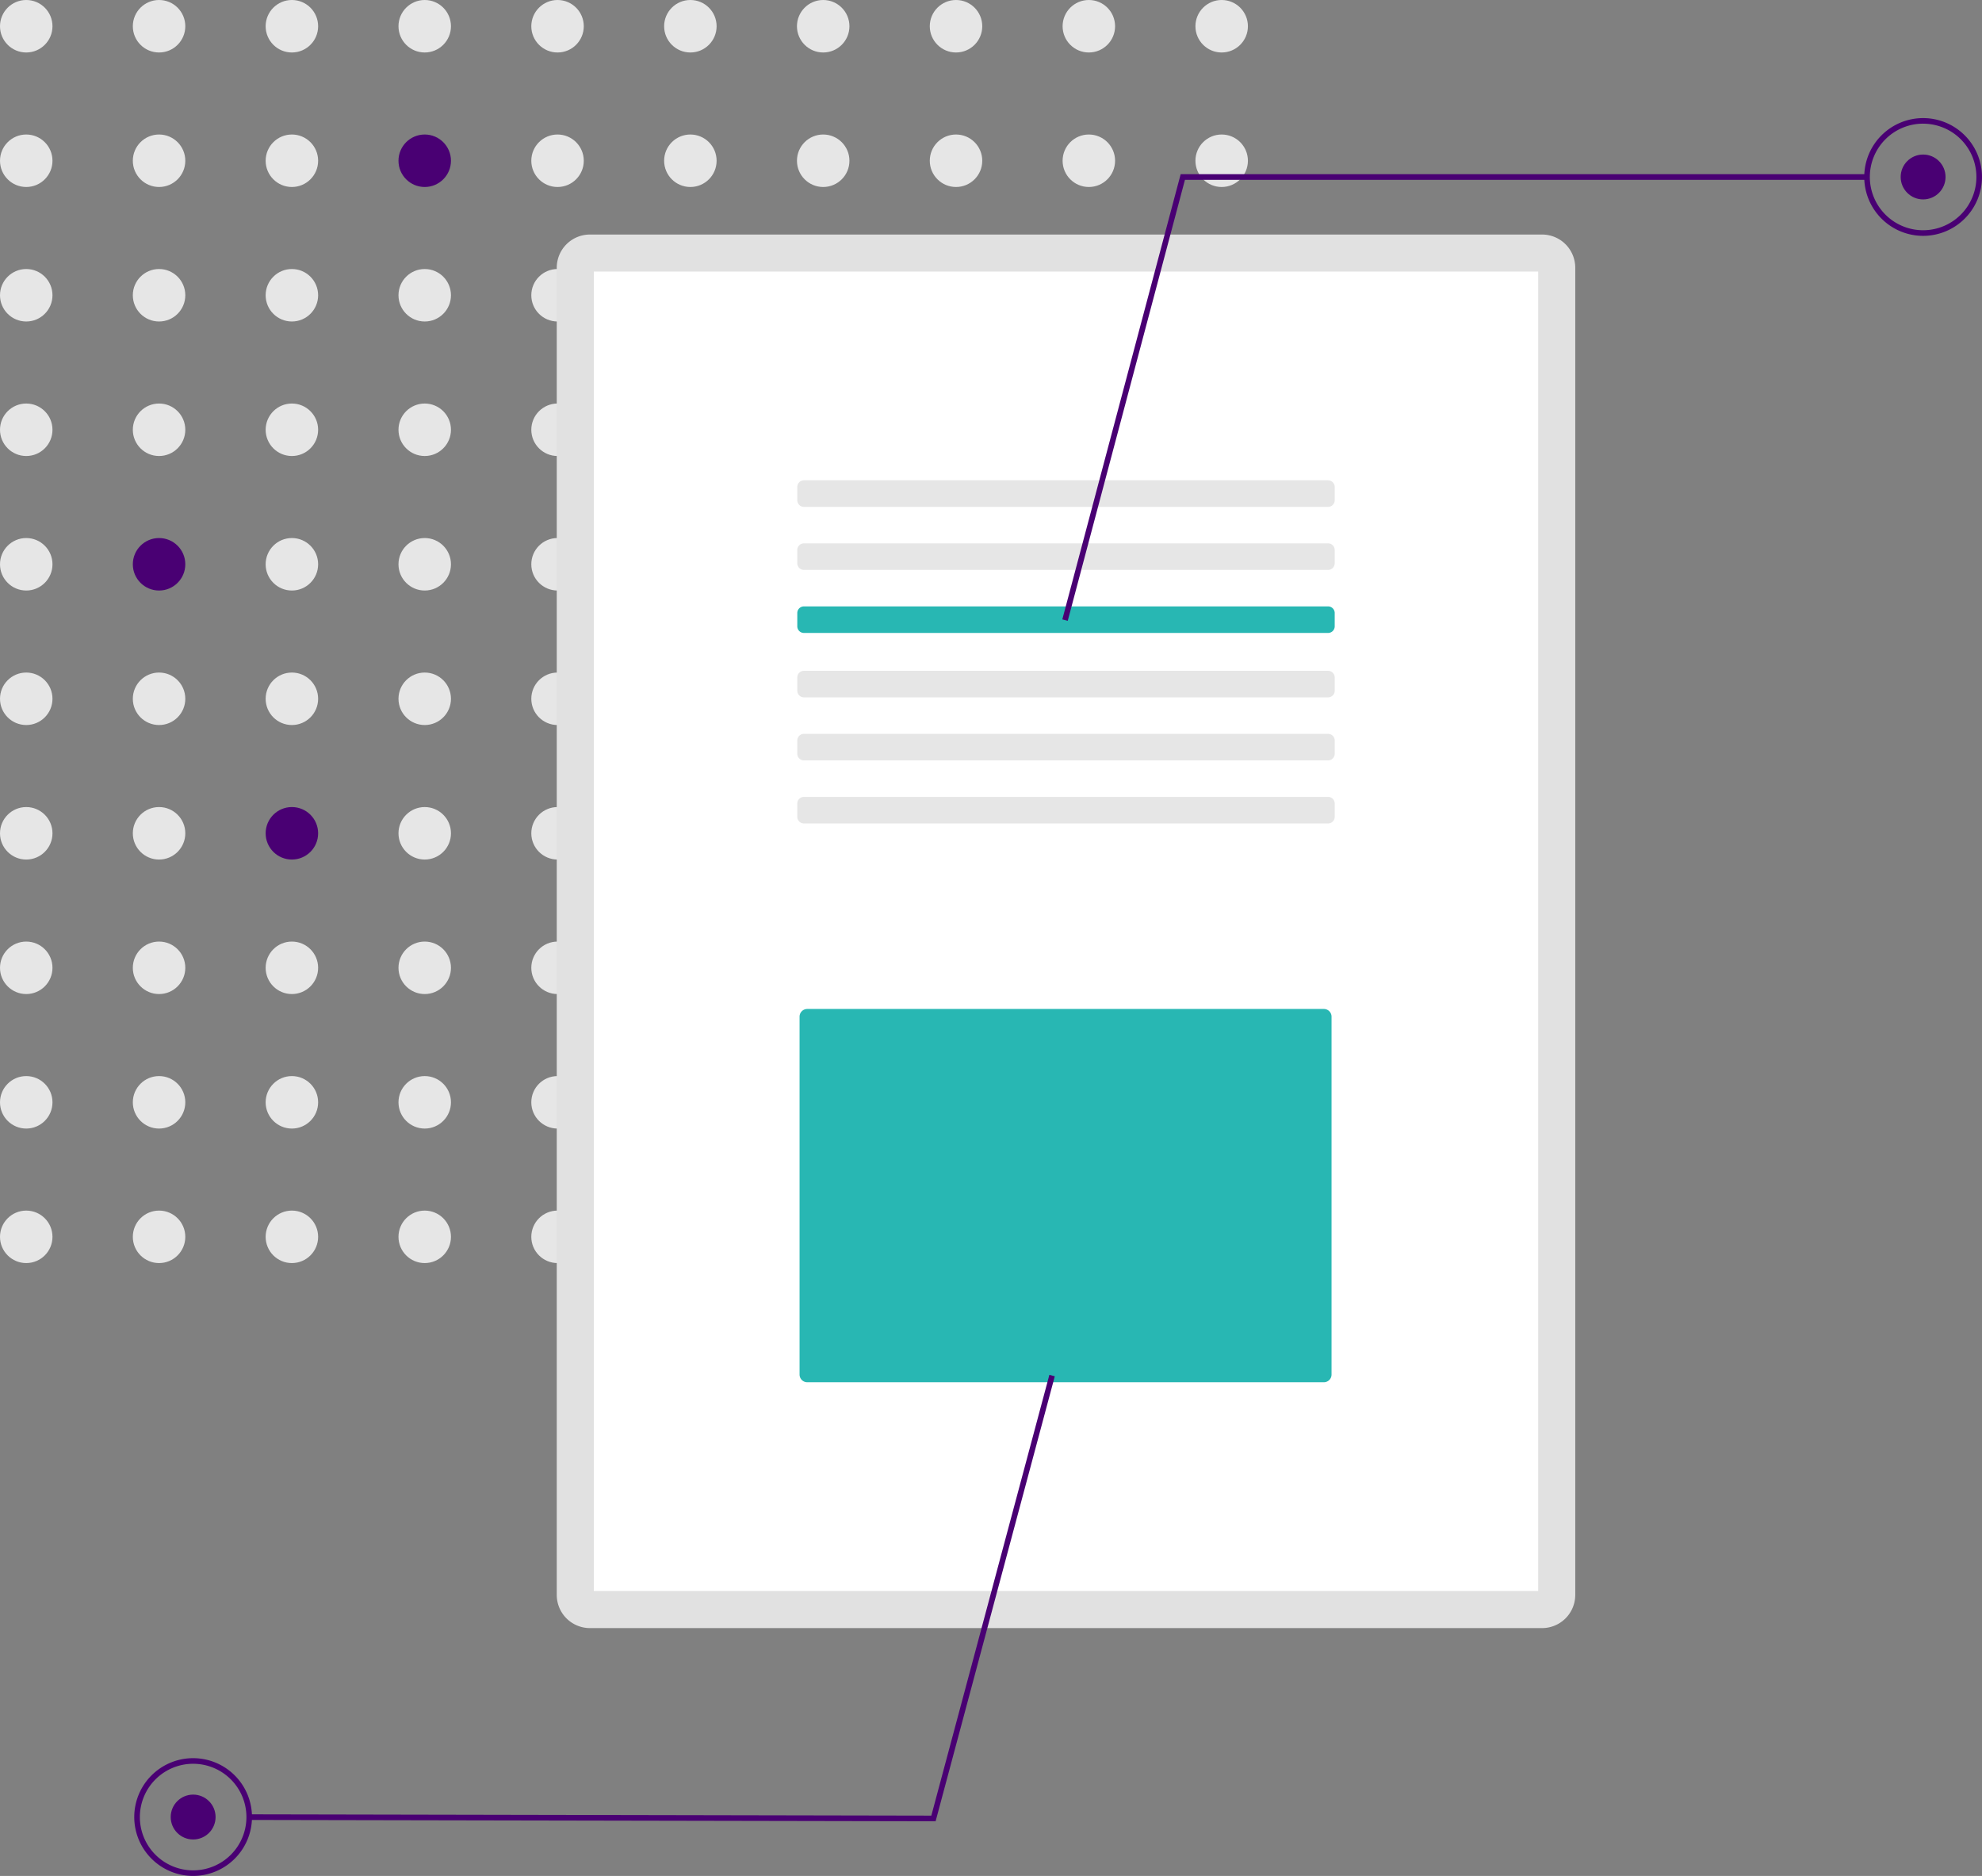 <svg xmlns="http://www.w3.org/2000/svg" width="316.493" height="299.518" viewBox="0 0 316.493 299.518"><rect x="0" y="0" width="316.493" height="299.518" fill="#808080" stroke="none"/><g id="training_banner_illustr" data-name="training banner illustr" transform="translate(0.001 -0.001)"><circle id="Ellipse_70" data-name="Ellipse 70" cx="4.19" cy="4.19" r="4.19" transform="translate(-0.001 0.001)" fill="#e6e6e6"></circle><circle id="Ellipse_71" data-name="Ellipse 71" cx="4.19" cy="4.19" r="4.19" transform="translate(21.209 0.001)" fill="#e6e6e6"></circle><circle id="Ellipse_72" data-name="Ellipse 72" cx="4.19" cy="4.19" r="4.19" transform="translate(42.419 0.001)" fill="#e6e6e6"></circle><circle id="Ellipse_73" data-name="Ellipse 73" cx="4.19" cy="4.19" r="4.19" transform="translate(63.63 0.001)" fill="#e6e6e6"></circle><circle id="Ellipse_74" data-name="Ellipse 74" cx="4.19" cy="4.19" r="4.19" transform="translate(84.84 0.001)" fill="#e6e6e6"></circle><circle id="Ellipse_75" data-name="Ellipse 75" cx="4.19" cy="4.19" r="4.19" transform="translate(106.05 0.001)" fill="#e6e6e6"></circle><circle id="Ellipse_76" data-name="Ellipse 76" cx="4.19" cy="4.19" r="4.19" transform="translate(127.26 0.001)" fill="#e6e6e6"></circle><circle id="Ellipse_77" data-name="Ellipse 77" cx="4.19" cy="4.19" r="4.19" transform="translate(148.47 0.001)" fill="#e6e6e6"></circle><circle id="Ellipse_78" data-name="Ellipse 78" cx="4.19" cy="4.19" r="4.19" transform="translate(169.68 0.001)" fill="#e6e6e6"></circle><circle id="Ellipse_79" data-name="Ellipse 79" cx="4.19" cy="4.19" r="4.19" transform="translate(190.89 0.001)" fill="#e6e6e6"></circle><circle id="Ellipse_80" data-name="Ellipse 80" cx="4.19" cy="4.19" r="4.19" transform="translate(-0.001 21.477)" fill="#e6e6e6"></circle><circle id="Ellipse_81" data-name="Ellipse 81" cx="4.19" cy="4.19" r="4.19" transform="translate(21.209 21.477)" fill="#e6e6e6"></circle><circle id="Ellipse_82" data-name="Ellipse 82" cx="4.19" cy="4.19" r="4.19" transform="translate(42.419 21.477)" fill="#e6e6e6"></circle><circle id="Ellipse_83" data-name="Ellipse 83" cx="4.19" cy="4.19" r="4.19" transform="translate(63.63 21.477)" fill="#490073"></circle><circle id="Ellipse_84" data-name="Ellipse 84" cx="4.19" cy="4.19" r="4.19" transform="translate(84.84 21.477)" fill="#e6e6e6"></circle><circle id="Ellipse_85" data-name="Ellipse 85" cx="4.19" cy="4.19" r="4.19" transform="translate(106.05 21.477)" fill="#e6e6e6"></circle><circle id="Ellipse_86" data-name="Ellipse 86" cx="4.19" cy="4.19" r="4.19" transform="translate(127.26 21.477)" fill="#e6e6e6"></circle><circle id="Ellipse_87" data-name="Ellipse 87" cx="4.19" cy="4.19" r="4.19" transform="translate(148.47 21.477)" fill="#e6e6e6"></circle><circle id="Ellipse_88" data-name="Ellipse 88" cx="4.19" cy="4.19" r="4.19" transform="translate(169.68 21.477)" fill="#e6e6e6"></circle><circle id="Ellipse_89" data-name="Ellipse 89" cx="4.19" cy="4.19" r="4.19" transform="translate(190.89 21.477)" fill="#e6e6e6"></circle><circle id="Ellipse_90" data-name="Ellipse 90" cx="4.19" cy="4.19" r="4.19" transform="translate(-0.001 42.953)" fill="#e6e6e6"></circle><circle id="Ellipse_91" data-name="Ellipse 91" cx="4.19" cy="4.19" r="4.19" transform="translate(21.209 42.953)" fill="#e6e6e6"></circle><circle id="Ellipse_92" data-name="Ellipse 92" cx="4.19" cy="4.19" r="4.19" transform="translate(42.419 42.953)" fill="#e6e6e6"></circle><circle id="Ellipse_93" data-name="Ellipse 93" cx="4.19" cy="4.19" r="4.19" transform="translate(63.63 42.953)" fill="#e6e6e6"></circle><circle id="Ellipse_94" data-name="Ellipse 94" cx="4.19" cy="4.19" r="4.19" transform="translate(84.84 42.953)" fill="#e6e6e6"></circle><circle id="Ellipse_95" data-name="Ellipse 95" cx="4.19" cy="4.19" r="4.19" transform="translate(106.05 42.953)" fill="#e6e6e6"></circle><circle id="Ellipse_96" data-name="Ellipse 96" cx="4.19" cy="4.19" r="4.19" transform="translate(127.26 42.953)" fill="#e6e6e6"></circle><circle id="Ellipse_97" data-name="Ellipse 97" cx="4.19" cy="4.19" r="4.19" transform="translate(148.47 42.953)" fill="#e6e6e6"></circle><circle id="Ellipse_98" data-name="Ellipse 98" cx="4.19" cy="4.19" r="4.19" transform="translate(169.68 42.953)" fill="#e6e6e6"></circle><circle id="Ellipse_99" data-name="Ellipse 99" cx="4.19" cy="4.19" r="4.19" transform="translate(190.89 42.953)" fill="#e6e6e6"></circle><circle id="Ellipse_100" data-name="Ellipse 100" cx="4.19" cy="4.19" r="4.19" transform="translate(-0.001 64.43)" fill="#e6e6e6"></circle><circle id="Ellipse_101" data-name="Ellipse 101" cx="4.19" cy="4.19" r="4.19" transform="translate(21.209 64.43)" fill="#e6e6e6"></circle><circle id="Ellipse_102" data-name="Ellipse 102" cx="4.19" cy="4.19" r="4.19" transform="translate(42.419 64.43)" fill="#e6e6e6"></circle><circle id="Ellipse_103" data-name="Ellipse 103" cx="4.19" cy="4.19" r="4.19" transform="translate(63.63 64.43)" fill="#e6e6e6"></circle><circle id="Ellipse_104" data-name="Ellipse 104" cx="4.19" cy="4.19" r="4.19" transform="translate(84.84 64.43)" fill="#e6e6e6"></circle><circle id="Ellipse_105" data-name="Ellipse 105" cx="4.19" cy="4.19" r="4.19" transform="translate(106.05 64.43)" fill="#e6e6e6"></circle><circle id="Ellipse_106" data-name="Ellipse 106" cx="4.19" cy="4.19" r="4.19" transform="translate(127.26 64.43)" fill="#e6e6e6"></circle><circle id="Ellipse_107" data-name="Ellipse 107" cx="4.19" cy="4.19" r="4.19" transform="translate(148.47 64.43)" fill="#e6e6e6"></circle><circle id="Ellipse_108" data-name="Ellipse 108" cx="4.19" cy="4.19" r="4.19" transform="translate(169.68 64.43)" fill="#e6e6e6"></circle><circle id="Ellipse_109" data-name="Ellipse 109" cx="4.19" cy="4.19" r="4.19" transform="translate(190.89 64.43)" fill="#e6e6e6"></circle><circle id="Ellipse_110" data-name="Ellipse 110" cx="4.19" cy="4.19" r="4.19" transform="translate(-0.001 85.906)" fill="#e6e6e6"></circle><circle id="Ellipse_111" data-name="Ellipse 111" cx="4.19" cy="4.19" r="4.19" transform="translate(21.209 85.906)" fill="#490073"></circle><circle id="Ellipse_112" data-name="Ellipse 112" cx="4.19" cy="4.19" r="4.19" transform="translate(42.419 85.906)" fill="#e6e6e6"></circle><circle id="Ellipse_113" data-name="Ellipse 113" cx="4.19" cy="4.19" r="4.19" transform="translate(63.63 85.906)" fill="#e6e6e6"></circle><circle id="Ellipse_114" data-name="Ellipse 114" cx="4.19" cy="4.19" r="4.19" transform="translate(84.84 85.906)" fill="#e6e6e6"></circle><circle id="Ellipse_115" data-name="Ellipse 115" cx="4.19" cy="4.19" r="4.19" transform="translate(106.05 85.906)" fill="#e6e6e6"></circle><circle id="Ellipse_116" data-name="Ellipse 116" cx="4.19" cy="4.19" r="4.19" transform="translate(127.26 85.906)" fill="#e6e6e6"></circle><circle id="Ellipse_117" data-name="Ellipse 117" cx="4.19" cy="4.19" r="4.19" transform="translate(148.47 85.906)" fill="#e6e6e6"></circle><circle id="Ellipse_118" data-name="Ellipse 118" cx="4.19" cy="4.19" r="4.19" transform="translate(169.68 85.906)" fill="#e6e6e6"></circle><circle id="Ellipse_119" data-name="Ellipse 119" cx="4.19" cy="4.19" r="4.19" transform="translate(190.89 85.906)" fill="#e6e6e6"></circle><circle id="Ellipse_120" data-name="Ellipse 120" cx="4.19" cy="4.19" r="4.19" transform="translate(-0.001 107.382)" fill="#e6e6e6"></circle><circle id="Ellipse_121" data-name="Ellipse 121" cx="4.19" cy="4.19" r="4.19" transform="translate(21.209 107.382)" fill="#e6e6e6"></circle><circle id="Ellipse_122" data-name="Ellipse 122" cx="4.19" cy="4.19" r="4.19" transform="translate(42.419 107.382)" fill="#e6e6e6"></circle><circle id="Ellipse_123" data-name="Ellipse 123" cx="4.19" cy="4.19" r="4.19" transform="translate(63.63 107.382)" fill="#e6e6e6"></circle><circle id="Ellipse_124" data-name="Ellipse 124" cx="4.19" cy="4.19" r="4.19" transform="translate(84.84 107.382)" fill="#e6e6e6"></circle><circle id="Ellipse_125" data-name="Ellipse 125" cx="4.19" cy="4.19" r="4.19" transform="translate(106.05 107.382)" fill="#e6e6e6"></circle><circle id="Ellipse_126" data-name="Ellipse 126" cx="4.19" cy="4.19" r="4.19" transform="translate(127.26 107.382)" fill="#e6e6e6"></circle><circle id="Ellipse_127" data-name="Ellipse 127" cx="4.19" cy="4.19" r="4.19" transform="translate(148.47 107.382)" fill="#e6e6e6"></circle><circle id="Ellipse_128" data-name="Ellipse 128" cx="4.19" cy="4.19" r="4.19" transform="translate(169.68 107.382)" fill="#e6e6e6"></circle><circle id="Ellipse_129" data-name="Ellipse 129" cx="4.19" cy="4.19" r="4.19" transform="translate(190.89 107.382)" fill="#e6e6e6"></circle><circle id="Ellipse_130" data-name="Ellipse 130" cx="4.19" cy="4.19" r="4.19" transform="translate(-0.001 128.859)" fill="#e6e6e6"></circle><circle id="Ellipse_131" data-name="Ellipse 131" cx="4.19" cy="4.19" r="4.19" transform="translate(21.209 128.859)" fill="#e6e6e6"></circle><circle id="Ellipse_132" data-name="Ellipse 132" cx="4.19" cy="4.19" r="4.19" transform="translate(42.419 128.859)" fill="#490073"></circle><circle id="Ellipse_133" data-name="Ellipse 133" cx="4.19" cy="4.19" r="4.19" transform="translate(63.63 128.859)" fill="#e6e6e6"></circle><circle id="Ellipse_134" data-name="Ellipse 134" cx="4.19" cy="4.19" r="4.19" transform="translate(84.84 128.859)" fill="#e6e6e6"></circle><circle id="Ellipse_135" data-name="Ellipse 135" cx="4.19" cy="4.19" r="4.19" transform="translate(106.05 128.859)" fill="#e6e6e6"></circle><circle id="Ellipse_136" data-name="Ellipse 136" cx="4.19" cy="4.19" r="4.19" transform="translate(127.26 128.859)" fill="#e6e6e6"></circle><circle id="Ellipse_137" data-name="Ellipse 137" cx="4.19" cy="4.19" r="4.19" transform="translate(148.47 128.859)" fill="#e6e6e6"></circle><circle id="Ellipse_138" data-name="Ellipse 138" cx="4.19" cy="4.19" r="4.19" transform="translate(169.68 128.859)" fill="#e6e6e6"></circle><circle id="Ellipse_139" data-name="Ellipse 139" cx="4.19" cy="4.19" r="4.19" transform="translate(190.89 128.859)" fill="#e6e6e6"></circle><circle id="Ellipse_140" data-name="Ellipse 140" cx="4.19" cy="4.19" r="4.19" transform="translate(-0.001 150.335)" fill="#e6e6e6"></circle><circle id="Ellipse_141" data-name="Ellipse 141" cx="4.19" cy="4.19" r="4.19" transform="translate(21.209 150.335)" fill="#e6e6e6"></circle><circle id="Ellipse_142" data-name="Ellipse 142" cx="4.19" cy="4.19" r="4.19" transform="translate(42.419 150.335)" fill="#e6e6e6"></circle><circle id="Ellipse_143" data-name="Ellipse 143" cx="4.19" cy="4.19" r="4.19" transform="translate(63.63 150.335)" fill="#e6e6e6"></circle><circle id="Ellipse_144" data-name="Ellipse 144" cx="4.19" cy="4.19" r="4.19" transform="translate(84.84 150.335)" fill="#e6e6e6"></circle><circle id="Ellipse_145" data-name="Ellipse 145" cx="4.19" cy="4.19" r="4.19" transform="translate(106.05 150.335)" fill="#e6e6e6"></circle><circle id="Ellipse_146" data-name="Ellipse 146" cx="4.19" cy="4.19" r="4.19" transform="translate(127.26 150.335)" fill="#e6e6e6"></circle><circle id="Ellipse_147" data-name="Ellipse 147" cx="4.19" cy="4.19" r="4.19" transform="translate(148.47 150.335)" fill="#e6e6e6"></circle><circle id="Ellipse_148" data-name="Ellipse 148" cx="4.19" cy="4.19" r="4.19" transform="translate(169.68 150.335)" fill="#e6e6e6"></circle><circle id="Ellipse_149" data-name="Ellipse 149" cx="4.19" cy="4.19" r="4.19" transform="translate(190.89 150.335)" fill="#e6e6e6"></circle><circle id="Ellipse_150" data-name="Ellipse 150" cx="4.19" cy="4.19" r="4.19" transform="translate(-0.001 171.811)" fill="#e6e6e6"></circle><circle id="Ellipse_151" data-name="Ellipse 151" cx="4.19" cy="4.19" r="4.19" transform="translate(21.209 171.811)" fill="#e6e6e6"></circle><circle id="Ellipse_152" data-name="Ellipse 152" cx="4.19" cy="4.19" r="4.19" transform="translate(42.419 171.811)" fill="#e6e6e6"></circle><circle id="Ellipse_153" data-name="Ellipse 153" cx="4.19" cy="4.19" r="4.19" transform="translate(63.63 171.811)" fill="#e6e6e6"></circle><circle id="Ellipse_154" data-name="Ellipse 154" cx="4.19" cy="4.19" r="4.19" transform="translate(84.84 171.811)" fill="#e6e6e6"></circle><circle id="Ellipse_155" data-name="Ellipse 155" cx="4.19" cy="4.19" r="4.19" transform="translate(106.05 171.811)" fill="#e6e6e6"></circle><circle id="Ellipse_156" data-name="Ellipse 156" cx="4.19" cy="4.19" r="4.19" transform="translate(127.26 171.811)" fill="#e6e6e6"></circle><circle id="Ellipse_157" data-name="Ellipse 157" cx="4.19" cy="4.19" r="4.19" transform="translate(148.47 171.811)" fill="#e6e6e6"></circle><circle id="Ellipse_158" data-name="Ellipse 158" cx="4.19" cy="4.19" r="4.19" transform="translate(169.68 171.811)" fill="#e6e6e6"></circle><circle id="Ellipse_159" data-name="Ellipse 159" cx="4.19" cy="4.19" r="4.19" transform="translate(190.89 171.811)" fill="#e6e6e6"></circle><circle id="Ellipse_160" data-name="Ellipse 160" cx="4.19" cy="4.19" r="4.19" transform="translate(-0.001 193.288)" fill="#e6e6e6"></circle><circle id="Ellipse_161" data-name="Ellipse 161" cx="4.19" cy="4.19" r="4.19" transform="translate(21.209 193.288)" fill="#e6e6e6"></circle><circle id="Ellipse_162" data-name="Ellipse 162" cx="4.19" cy="4.19" r="4.19" transform="translate(42.419 193.288)" fill="#e6e6e6"></circle><circle id="Ellipse_163" data-name="Ellipse 163" cx="4.19" cy="4.19" r="4.19" transform="translate(63.63 193.288)" fill="#e6e6e6"></circle><circle id="Ellipse_164" data-name="Ellipse 164" cx="4.19" cy="4.19" r="4.19" transform="translate(84.84 193.288)" fill="#e6e6e6"></circle><circle id="Ellipse_165" data-name="Ellipse 165" cx="4.19" cy="4.19" r="4.19" transform="translate(106.05 193.288)" fill="#e6e6e6"></circle><circle id="Ellipse_166" data-name="Ellipse 166" cx="4.19" cy="4.19" r="4.19" transform="translate(127.26 193.288)" fill="#e6e6e6"></circle><circle id="Ellipse_167" data-name="Ellipse 167" cx="4.19" cy="4.19" r="4.19" transform="translate(148.47 193.288)" fill="#e6e6e6"></circle><circle id="Ellipse_168" data-name="Ellipse 168" cx="4.19" cy="4.19" r="4.19" transform="translate(169.68 193.288)" fill="#e6e6e6"></circle><circle id="Ellipse_169" data-name="Ellipse 169" cx="4.19" cy="4.19" r="4.19" transform="translate(190.89 193.288)" fill="#e6e6e6"></circle><path id="Path_2433" data-name="Path 2433" d="M510.708,193.831a5.3,5.3,0,0,1,5.3,5.3v211.9a5.3,5.3,0,0,1-5.3,5.3H358.671a5.3,5.3,0,0,1-5.3-5.3v-211.9a5.3,5.3,0,0,1,5.3-5.3H510.708" transform="translate(-264.467 -156.383)" fill="#e1e1e1"></path><path id="Path_2434" data-name="Path 2434" d="M362.991,414.111h150.8V203.447h-150.8Z" transform="translate(-268.17 -160.086)" fill="#fff"></path><path id="Path_2435" data-name="Path 2435" d="M500.584,257.643a1.06,1.06,0,0,1,1.06,1.06v2.119a1.059,1.059,0,0,1-1.059,1.059h-83.7a1.059,1.059,0,0,1-1.059-1.059V258.7a1.059,1.059,0,0,1,1.059-1.06h83.7" transform="translate(-288.512 -180.952)" fill="#e6e6e6"></path><path id="Path_2436" data-name="Path 2436" d="M500.584,274.009a1.059,1.059,0,0,1,1.059,1.059v2.119a1.059,1.059,0,0,1-1.059,1.059h-83.7a1.059,1.059,0,0,1-1.059-1.059v-2.119a1.059,1.059,0,0,1,1.059-1.059h83.7" transform="translate(-288.512 -187.253)" fill="#e6e6e6"></path><path id="Path_2437" data-name="Path 2437" d="M500.584,290.376a1.059,1.059,0,0,1,1.059,1.059v2.119a1.059,1.059,0,0,1-1.059,1.06h-83.7a1.059,1.059,0,0,1-1.059-1.059v-2.119a1.059,1.059,0,0,1,1.059-1.059h83.7" transform="translate(-288.512 -193.555)" fill="#28b7b3"></path><path id="Path_2438" data-name="Path 2438" d="M500.584,307.1a1.059,1.059,0,0,1,1.06,1.059v2.119a1.059,1.059,0,0,1-1.059,1.059h-83.7a1.06,1.06,0,0,1-1.059-1.06V308.16a1.059,1.059,0,0,1,1.059-1.06h83.7" transform="translate(-288.512 -199.994)" fill="#e6e6e6"></path><path id="Path_2439" data-name="Path 2439" d="M500.584,323.467a1.06,1.06,0,0,1,1.06,1.06v2.119a1.059,1.059,0,0,1-1.059,1.059h-83.7a1.06,1.06,0,0,1-1.059-1.06v-2.119a1.059,1.059,0,0,1,1.059-1.059h83.7" transform="translate(-288.512 -206.296)" fill="#e6e6e6"></path><path id="Path_2440" data-name="Path 2440" d="M500.584,339.834a1.059,1.059,0,0,1,1.059,1.059v2.119a1.059,1.059,0,0,1-1.059,1.06h-83.7a1.06,1.06,0,0,1-1.06-1.06v-2.119a1.06,1.06,0,0,1,1.059-1.059h83.7" transform="translate(-288.512 -212.597)" fill="#e6e6e6"></path><path id="Path_2441" data-name="Path 2441" d="M417.647,394.89a1.231,1.231,0,0,0-1.23,1.23v57.141a1.231,1.231,0,0,0,1.23,1.23h82.488a1.231,1.231,0,0,0,1.23-1.23V396.12a1.231,1.231,0,0,0-1.23-1.23Z" transform="translate(-288.74 -233.795)" fill="#28b7b3"></path><path id="Path_2442" data-name="Path 2442" d="M276.7,116.535l-.866-.23,18.9-71.084h109.6v.9H295.418Z" transform="translate(-106.201 -17.411)" fill="#490073"></path><path id="Path_2443" data-name="Path 2443" d="M702.266,182.4a9.4,9.4,0,1,1,9.4-9.4A9.4,9.4,0,0,1,702.266,182.4Zm0-17.912A8.508,8.508,0,1,0,710.774,173a8.508,8.508,0,0,0-8.508-8.508Z" transform="translate(-395.177 -144.743)" fill="#490073"></path><circle id="Ellipse_170" data-name="Ellipse 170" cx="3.582" cy="3.582" r="3.582" transform="translate(303.507 24.676)" fill="#490073"></circle><path id="Path_2444" data-name="Path 2444" d="M192.483,356.941l.865.231L174.317,428.22l-109.6-.21,0-.9,108.916.209Z" transform="translate(-24.916 -137.429)" fill="#490073"></path><path id="Path_2445" data-name="Path 2445" d="M253.086,589.4a9.4,9.4,0,1,1-9.422,9.386A9.4,9.4,0,0,1,253.086,589.4Zm-.034,17.912a8.508,8.508,0,1,0-8.492-8.524,8.508,8.508,0,0,0,8.492,8.524Z" transform="translate(-222.227 -308.683)" fill="#490073"></path><circle id="Ellipse_171" data-name="Ellipse 171" cx="3.582" cy="3.582" r="3.582" transform="translate(27.259 286.534)" fill="#490073"></circle></g></svg>